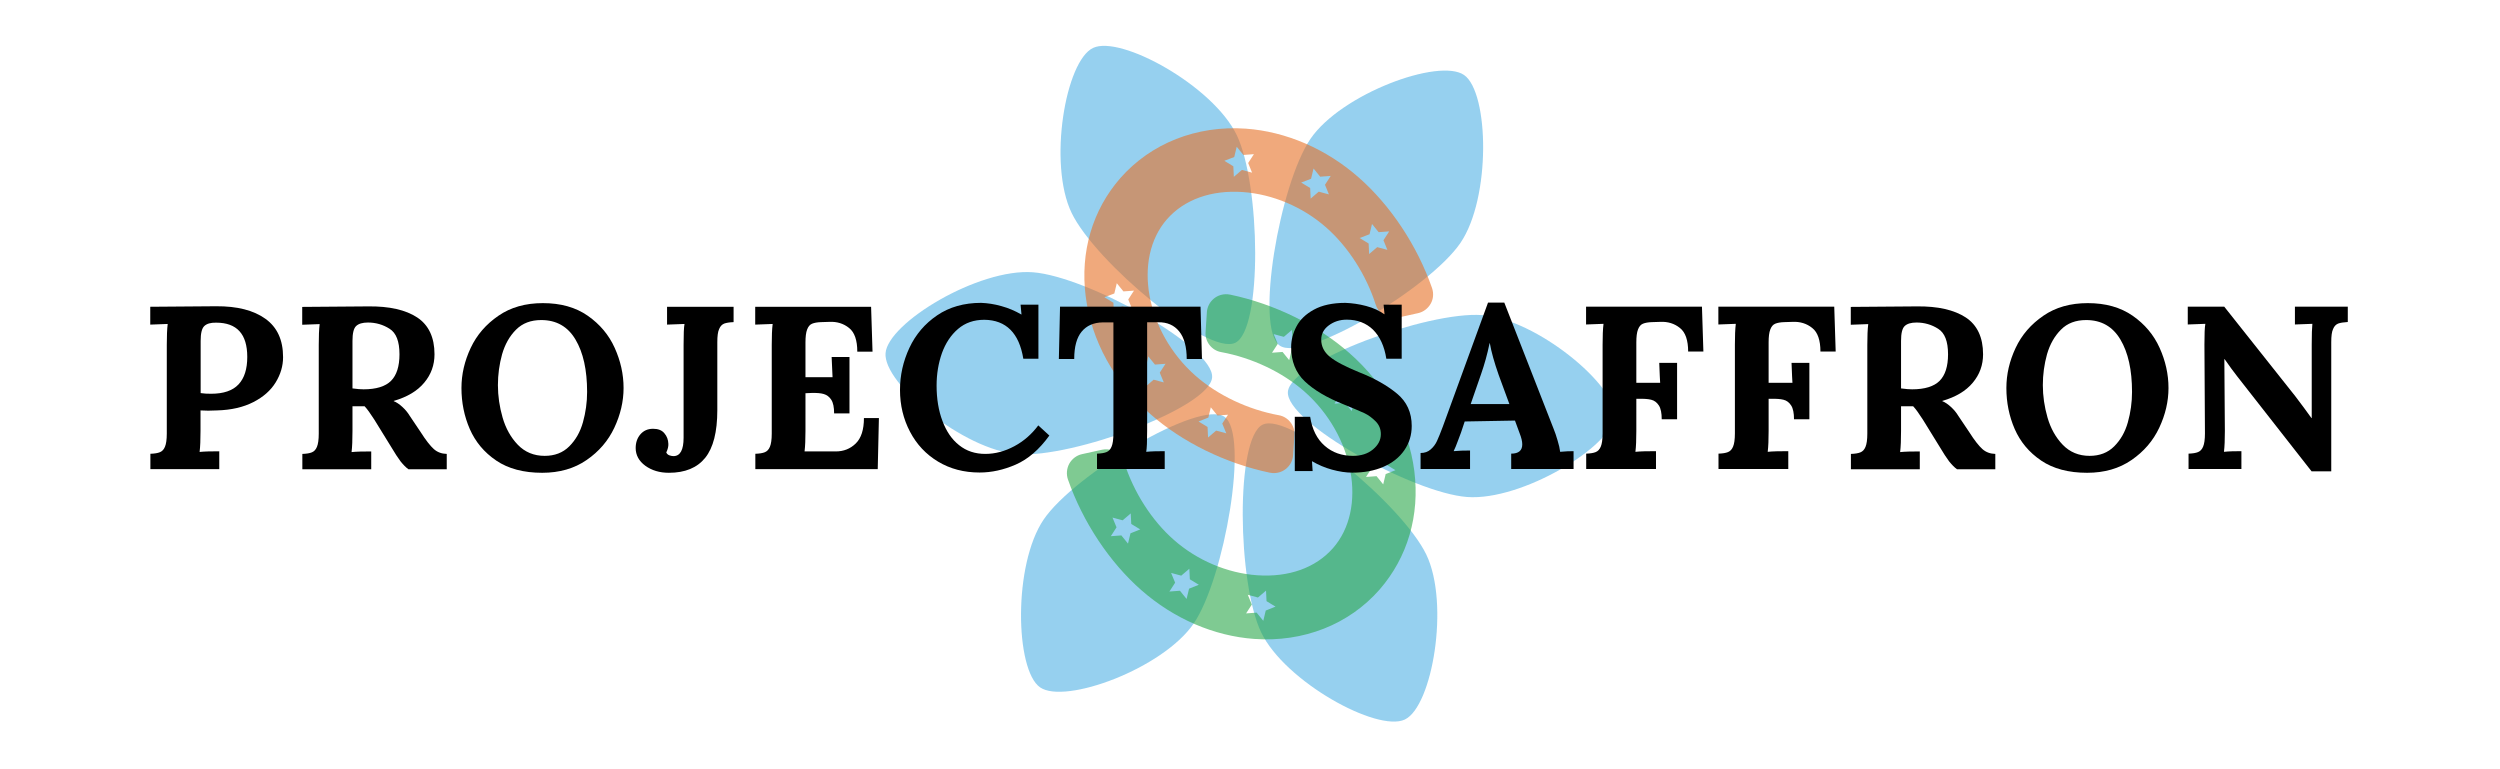 <?xml version="1.0" encoding="utf-8"?>
<!-- Generator: Adobe Illustrator 21.0.0, SVG Export Plug-In . SVG Version: 6.00 Build 0)  -->
<svg version="1.1" id="Layer_1" xmlns="http://www.w3.org/2000/svg" xmlns:xlink="http://www.w3.org/1999/xlink" x="0px" y="0px"
	 viewBox="0 0 1920 590.9" enable-background="new 0 0 1920 590.9" xml:space="preserve">
<g opacity="0.75">
	<path id="XMLID_245_" fill="#73C0EA" d="M680.1,271.2c1.9-23.3,71.3-65.2,113.1-62.1c41.8,3.1,139.6,57.5,137.7,80.8
		c-1.9,23.3-107.4,62-149.2,58.9C739.9,345.7,678.2,294.5,680.1,271.2z"/>
	<path id="XMLID_244_" fill="#73C0EA" d="M839.5,36.8c21.1-10,92.1,29.1,110.3,66.9s20,149.7-1.2,159.6
		c-21.1,10-107.4-62-125.6-99.8C804.8,125.8,818.3,46.7,839.5,36.8z"/>
	<path id="XMLID_243_" fill="#73C0EA" d="M1078.9,552.6c-21.1,10-92.1-29.1-110.3-66.9c-18.2-37.8-20-149.7,1.2-159.6
		c21.1-10,107.4,62,125.6,99.8C1113.5,463.6,1100,542.6,1078.9,552.6z"/>
	<path id="XMLID_242_" fill="#73C0EA" d="M1239.9,319.6c-1.9,23.3-71.3,65.2-113.1,62.1s-139.6-57.5-137.7-80.8
		c1.9-23.3,107.4-62,149.2-58.9C1180.1,245.1,1241.8,296.3,1239.9,319.6z"/>
	<path id="XMLID_241_" fill="#73C0EA" d="M798.8,527.9c-19.2-13.3-20.8-94.4,2.8-129c23.6-34.6,119.6-92.1,138.8-78.8
		c19.2,13.3,0,124-23.6,158.7C893.2,513.4,818,541.2,798.8,527.9z"/>
	<path id="XMLID_2_" fill="#73C0EA" d="M1124.4,57.6c19.2,13.3,20.8,94.4-2.8,129s-119.6,92.1-138.8,78.8
		c-19.2-13.3,0-124,23.6-158.7C1030,72.1,1105.2,44.3,1124.4,57.6z"/>
</g>
<g opacity="0.6">
	<path fill="#E67024" d="M1099.8,221.2c-11.4-32.6-31.9-63.5-56.3-84.9c-25-22-55.9-35.3-86.8-37.5C919,96.2,884,110,860.5,136.7
		c-21.5,24.5-31,56.8-26.7,90.8c4.3,34,22,66.2,49.9,90.7c24.3,21.4,57.6,37.7,91.4,44.8c0.7,0.1,1.4,0.2,2.1,0.3l0,0
		c8.1,0.6,15.1-5.3,15.9-13.4l0-0.1l1-15.3c0.7-7.4-4.6-14.3-11.9-15.6c-23.6-4.3-46.9-15.3-63.9-30.2c-38.4-33.7-48.7-90-22-120.4
		c13.3-15.1,34-22.5,58.2-20.8c22.9,1.6,46.2,11.5,63.9,27.1c17,14.9,30.9,36.6,38.2,59.5c1.8,5.6,7,9.7,12.9,10.1
		c1.4,0.1,2.8,0,4.2-0.3l15.4-3.4c4.1-0.9,7.6-3.6,9.7-7.3C1100.8,229.7,1101.2,225.3,1099.8,221.2z M928,320.7l1.9-7.9l5.1,6.3
		l8.1-0.6l-4.4,6.8l3.1,7.5l-7.8-2.1l-6.2,5.3l-0.4-8.1l-6.9-4.2L928,320.7z M869.5,237.4l-7.8-2.1l-6.2,5.3l-0.4-8.1l-6.9-4.2
		l7.6-2.9l1.9-7.9l5.1,6.3l8.1-0.6l-4.4,6.8L869.5,237.4z M881.9,273.7l5.1,6.3l8.1-0.6l-4.4,6.8l3.1,7.5l-7.8-2.1l-6.2,5.3
		l-0.4-8.1l-6.9-4.2l7.6-2.9L881.9,273.7z M961.6,132.6l-7.8-2.1l-6.2,5.3l-0.4-8.1l-6.9-4.2l7.6-2.9l1.9-7.9l5.1,6.3l8.1-0.6
		l-4.4,6.8L961.6,132.6z M1020.6,149.3l-7.8-2.1l-6.2,5.3l-0.4-8.1l-6.9-4.2l7.6-2.9l1.9-7.9l5.1,6.3l8.1-0.6l-4.4,6.8L1020.6,149.3
		z M1065.5,191.9l-7.8-2.1l-6.2,5.3l-0.4-8.1l-6.9-4.2l7.6-2.9l1.9-7.9l5.1,6.3l8.1-0.6l-4.4,6.8L1065.5,191.9z"/>
	<path fill="#2AA649" d="M1086.2,361.8c-4.3-34-22-66.2-49.9-90.7c-24.3-21.4-57.6-37.7-91.4-44.8c-0.7-0.1-1.4-0.2-2.1-0.3l0,0
		c-8.1-0.6-15.1,5.3-15.9,13.4l0,0.1l-1,15.3c-0.7,7.4,4.6,14.3,11.9,15.6c23.6,4.3,46.9,15.3,63.9,30.2c38.4,33.7,48.7,90,22,120.4
		c-13.3,15.1-34,22.5-58.2,20.8c-22.9-1.6-46.2-11.5-63.9-27.1c-17-14.9-30.9-36.6-38.2-59.5c-1.8-5.6-7-9.7-12.9-10.1
		c-1.4-0.1-2.8,0-4.2,0.3l-15.4,3.4c-4.1,0.9-7.6,3.6-9.7,7.3c-2,3.7-2.4,8.2-1,12.2c11.4,32.6,31.9,63.5,56.3,84.9
		c25,22,55.9,35.3,86.8,37.5c37.7,2.7,72.7-11.1,96.2-37.9C1081,428.1,1090.5,395.9,1086.2,361.8z M992,268.7l-1.9,7.9l-5.1-6.3
		l-8.1,0.6l4.4-6.8l-3.1-7.5l7.8,2.1l6.2-5.3l0.4,8.1l6.9,4.2L992,268.7z M868.2,409.6l-1.9,7.9l-5.1-6.3l-8.1,0.6l4.4-6.8l-3.1-7.5
		l7.8,2.1l6.2-5.3l0.4,8.1l6.9,4.2L868.2,409.6z M913.2,452.1l-1.9,7.9l-5.1-6.3l-8.1,0.6l4.4-6.8l-3.1-7.5l7.8,2.1l6.2-5.3l0.4,8.1
		l6.9,4.2L913.2,452.1z M972.1,468.9l-1.9,7.9l-5.1-6.3l-8.1,0.6l4.4-6.8l-3.1-7.5l7.8,2.1l6.2-5.3l0.4,8.1l6.9,4.2L972.1,468.9z
		 M1040,307.8l-1.9,7.9l-5.1-6.3l-8.1,0.6l4.4-6.8l-3.1-7.5l7.8,2.1l6.2-5.3l0.4,8.1l6.9,4.2L1040,307.8z M1064.2,364.1l-1.9,7.9
		l-5.1-6.3l-8.1,0.6l4.4-6.8l-3.1-7.5l7.8,2.1l6.2-5.3l0.4,8.1l6.9,4.2L1064.2,364.1z"/>
</g>
<g>
	<path d="M203.8,244.8c9.1,6.5,13.6,16.3,13.6,29.5c0,6.8-1.9,13.2-5.7,19.4c-3.8,6.2-9.5,11.2-17.1,15.1
		c-7.6,3.9-16.9,6.1-27.8,6.4l-6.9,0.2l-5.9-0.2v15.7c0,6.8-0.2,12.2-0.7,16.2c3.8-0.4,8.8-0.5,15.1-0.5v13.7h-52.9v-11.8
		c3.2-0.1,5.6-0.5,7.3-1.2c1.7-0.7,3-2,3.9-4.2c0.9-2.1,1.4-5.5,1.4-10.1v-68.2c0-6.6,0.2-12,0.7-16l-13.4,0.5v-13.7l50.6-0.4
		C182.2,235.1,194.7,238.3,203.8,244.8z M156.9,250.4c-1.9,1.8-2.8,5.6-2.8,11.4v40.1c2.5,0.4,5.2,0.5,8,0.5
		c9.6,0,16.6-2.4,21.1-7.2c4.5-4.8,6.7-11.8,6.7-21.1c0-17.6-8-26.3-23.9-26.3C161.8,247.7,158.8,248.6,156.9,250.4z"/>
	<path d="M320.4,243.8c8.8,5.8,13.3,15.3,13.3,28.3c0,8.2-2.6,15.5-7.9,21.8c-5.3,6.4-13.1,11-23.4,14v0.2c2.1,0.8,4.3,2.3,6.6,4.4
		c2.3,2.1,4.2,4.4,5.7,6.9l8.4,12.5c4,6.3,7.4,10.6,10.1,13c2.7,2.4,6,3.6,9.9,3.7v11.8h-29.4c-2-1.4-4-3.5-6.1-6.1
		c-2-2.7-4.3-6.2-6.9-10.6l-13.2-21.4c-3-4.7-5.5-8.2-7.5-10.3h-9.3v19c0,6.8-0.2,12.2-0.7,16.2c3.8-0.4,8.8-0.5,15.1-0.5v13.7
		h-52.9v-11.8c3.2-0.1,5.6-0.5,7.3-1.2c1.7-0.7,3-2,3.9-4.2c0.9-2.1,1.4-5.5,1.4-10.1v-68.2c0-6.6,0.2-12,0.7-16l-13.4,0.5v-13.7
		l50.6-0.4C299,235.1,311.6,238,320.4,243.8z M273.5,250.4c-1.9,1.8-2.8,5.6-2.8,11.4v36.5c3.6,0.5,6.4,0.7,8.5,0.7
		c9.7,0,16.8-2.2,21.1-6.5c4.3-4.3,6.5-11.1,6.5-20.4c0-9.9-2.5-16.4-7.6-19.6c-5-3.2-10.6-4.8-16.6-4.8
		C278.4,247.7,275.4,248.6,273.5,250.4z"/>
	<path d="M451.4,242.5c9.3,6.5,16.2,14.7,20.7,24.7c4.5,10,6.8,20.2,6.8,30.8c0,10.3-2.4,20.5-7.1,30.5c-4.7,10-11.8,18.3-21.3,24.8
		c-9.4,6.5-20.8,9.8-34.1,9.8c-14.2,0-26-3.1-35.3-9.4c-9.3-6.3-16-14.4-20.3-24.2c-4.3-9.9-6.4-20.4-6.4-31.5
		c0-10.6,2.4-20.8,7.1-30.8c4.7-10,11.8-18.2,21.3-24.7c9.4-6.5,20.8-9.7,34.1-9.7C430.6,232.8,442.1,236,451.4,242.5z M396.3,253.2
		c-5,5-8.5,11.3-10.7,18.9c-2.1,7.6-3.2,15.5-3.2,23.7c0,8.3,1.2,16.6,3.6,24.9c2.4,8.3,6.3,15.3,11.7,20.9
		c5.4,5.6,12.3,8.5,20.6,8.5c7.7,0,14-2.4,18.9-7.3c4.9-4.9,8.4-11,10.5-18.5c2.1-7.5,3.2-15.3,3.2-23.3c0-16.9-3-30.3-8.9-40.2
		c-5.9-10-14.7-15-26.3-15C407.7,245.8,401.3,248.2,396.3,253.2z"/>
	<path d="M556.2,248.5c-1.7,0.7-3,2-3.9,4.2c-1,2.1-1.4,5.5-1.4,10.1V315c0,16.7-3.1,28.9-9.3,36.6c-6.2,7.7-15.5,11.5-27.9,11.5
		c-7.1,0-13.1-1.8-18.1-5.4c-4.9-3.6-7.4-8.2-7.4-13.6c0-4.2,1.2-7.7,3.6-10.5c2.4-2.8,5.6-4.3,9.8-4.3c3.8,0,6.7,1.1,8.6,3.4
		c2,2.3,3,5,3.1,8.2c0.1,1.9-0.4,4.1-1.6,6.6c0.5,1.1,1.3,1.8,2.4,2.2c1.1,0.4,2.2,0.6,3.1,0.6c5.2,0,7.8-4.7,7.8-14.1v-71.4
		c0-8,0.2-13.3,0.7-16l-13.4,0.5v-13.7h51.1v11.8C560.3,247.5,557.9,247.9,556.2,248.5z"/>
	<path d="M658.4,270.1c0-8.8-2.1-14.9-6.3-18.2c-4.2-3.4-9.3-5-15.2-4.7l-6.4,0.2c-2.8,0.1-5.1,0.5-6.8,1.2
		c-1.7,0.7-2.9,2.1-3.8,4.4c-0.9,2.3-1.3,5.6-1.3,10v26.7h20.8c-0.1-2-0.4-7.2-0.7-15.5h13.7v43.3h-11.8c0-4.7-0.7-8.2-2.2-10.5
		c-1.5-2.3-3.4-3.7-5.8-4.4c-2.4-0.7-5.5-0.9-9.4-0.8l-4.6,0.2V331c0,6.4-0.2,11.6-0.7,15.7h23.9c6.1,0,11.2-2,15.4-6.1
		c4.2-4.1,6.3-10.6,6.3-19.5H675l-0.9,39.2h-94v-11.8c3.2-0.1,5.6-0.5,7.3-1.2c1.7-0.7,3-2,3.9-4.2c0.9-2.1,1.4-5.5,1.4-10.1v-68.2
		c0-6.6,0.2-12,0.7-16l-13.4,0.5v-13.7h89l1.1,34.5H658.4z"/>
	<path d="M769.1,235.1c5.5,1.5,10.6,3.7,15.2,6.4h0.2l-0.7-7.5h13.7v41.5h-11.6c-3.2-19.7-13.2-29.7-29.9-29.9c-8,0-14.7,2.3-20.2,7
		c-5.5,4.7-9.6,10.9-12.4,18.6c-2.7,7.7-4.1,16-4.1,24.9c0,10.2,1.5,19.3,4.5,27.2c3,8,7.2,14.2,12.8,18.6
		c5.6,4.5,12.3,6.7,20.1,6.7c7.6,0,15-2,22.3-5.9c7.3-3.9,13.4-9.3,18.4-16l8.5,7.8c-7.8,10.8-16.4,18.2-25.8,22.3
		c-9.4,4.1-18.6,6.1-27.8,6.1c-12,0-22.6-2.8-31.9-8.4c-9.3-5.6-16.4-13.2-21.5-22.9c-5.1-9.7-7.7-20.4-7.7-32.1
		c0-11.3,2.4-22,7.2-32.3c4.8-10.3,11.9-18.6,21.3-25c9.4-6.4,20.7-9.6,33.8-9.6C758.4,232.8,763.5,233.5,769.1,235.1z"/>
	<path d="M911.4,275.8c0-9.4-1.9-16.5-5.8-21.3c-3.9-4.8-9.2-7.1-16.1-7H881V331c0,8-0.2,13.3-0.7,16c3.9-0.4,8.7-0.5,14.2-0.5v13.7
		h-52v-11.8c3.2-0.1,5.6-0.5,7.3-1.2c1.7-0.7,3-2,3.9-4.2c0.9-2.1,1.4-5.5,1.4-10.1v-85.3h-8.2c-7,0.1-12.4,2.5-16.2,7.1
		c-3.8,4.6-5.7,11.6-5.7,21h-11.8l0.9-40.2h107.9l1.1,40.2H911.4z"/>
	<path d="M1049.2,235c5.6,1.5,10.2,3.6,13.9,6.3h0.2l-0.7-7.3h13.9v41.5h-11.8c-1.5-9.7-5-17.1-10.2-22.3c-5.3-5.1-12-7.7-20.2-7.7
		c-5.3,0-9.9,1.5-13.8,4.4c-3.9,2.9-5.8,6.6-5.8,10.9c0,5.2,2.2,9.6,6.6,13.2c4.4,3.6,11.8,7.5,22.3,11.8
		c12,4.7,21.7,10.2,29.3,16.5c7.5,6.2,11.3,14.5,11.3,24.8c0,7-1.9,13.2-5.7,18.7c-3.8,5.5-9.1,9.7-16,12.7
		c-6.9,3-14.8,4.5-23.9,4.5c-4.9,0-10.1-0.8-15.6-2.3c-5.5-1.5-10.6-3.7-15.2-6.4h-0.2l0.5,7.5h-13.7v-41.7h11.8
		c1.5,9.7,5.3,17.2,11.2,22.3c5.9,5.2,13.2,7.7,21.7,7.7c6.2,0,11.3-1.6,15.3-4.9c4-3.3,6.1-7.2,6.1-11.8c0-3.8-1.3-7.1-4-9.8
		c-2.7-2.7-5.6-4.9-8.9-6.4c-3.3-1.5-8.5-3.7-15.6-6.6c-13.1-5.2-23.1-11.2-30-17.8c-6.9-6.6-10.4-15.4-10.4-26.2
		c0-5.5,1.4-10.8,4.1-15.9c2.7-5.2,7.2-9.5,13.4-12.9c6.2-3.4,14.3-5.2,24.1-5.2C1038.3,232.8,1043.6,233.5,1049.2,235z"/>
	<path d="M1196.2,338.2c1.1,3.5,1.7,6.4,2,8.8c3.9-0.4,7.4-0.5,10.3-0.5v13.7h-47.9v-11.8c5.7,0,8.5-2.4,8.5-7.1
		c0-2.4-0.7-5.2-2-8.5l-3.6-9.8l-38.6,0.7l-2.8,8.4c-0.4,1-1.2,3.1-2.4,6.4c-1.2,3.3-2.3,6-3.3,8c3.8-0.4,8-0.5,12.6-0.5v14.2H1091
		v-12.3c3.1,0,5.7-0.9,7.7-2.7c2.1-1.8,3.7-3.9,4.9-6.5c1.2-2.6,2.7-6.3,4.5-11.1l34.7-95.2h12.5l37.9,97
		C1194.2,331.8,1195.2,334.7,1196.2,338.2z M1137.5,287.2l-8,23.1h29.7l-8.2-22.3c-3.4-9.7-5.7-17.9-6.8-24.4h-0.2
		C1142.2,272.3,1140,280.1,1137.5,287.2z"/>
	<path d="M1296.5,270.1c0-8.8-2.1-14.9-6.3-18.2c-4.2-3.4-9.3-5-15.2-4.7l-6.4,0.2c-2.8,0.1-5.1,0.5-6.8,1.2
		c-1.7,0.7-2.9,2.1-3.8,4.4c-0.9,2.3-1.3,5.6-1.3,10v31h18.3c-0.1-1.5-0.4-6.6-0.7-15.3h13.7v43.3h-11.8c0-4.7-0.7-8.3-2.2-10.6
		c-1.5-2.3-3.4-3.8-5.9-4.4c-2.4-0.6-5.5-0.8-9.3-0.7h-2.1V331c0,6.6-0.2,12-0.7,16c3.8-0.4,9.1-0.5,15.8-0.5v13.7h-53.6v-11.8
		c3.2-0.1,5.6-0.5,7.3-1.2c1.7-0.7,3-2,3.9-4.2c0.9-2.1,1.4-5.5,1.4-10.1v-68.2c0-6.6,0.2-12,0.7-16l-13.4,0.5v-13.7h89l1.1,34.5
		H1296.5z"/>
	<path d="M1398.1,270.1c0-8.8-2.1-14.9-6.3-18.2c-4.2-3.4-9.3-5-15.2-4.7l-6.4,0.2c-2.8,0.1-5.1,0.5-6.8,1.2
		c-1.7,0.7-2.9,2.1-3.8,4.4c-0.9,2.3-1.3,5.6-1.3,10v31h18.3c-0.1-1.5-0.4-6.6-0.7-15.3h13.7v43.3h-11.8c0-4.7-0.7-8.3-2.2-10.6
		c-1.5-2.3-3.4-3.8-5.9-4.4c-2.4-0.6-5.5-0.8-9.3-0.7h-2.1V331c0,6.6-0.2,12-0.7,16c3.8-0.4,9.1-0.5,15.8-0.5v13.7h-53.6v-11.8
		c3.2-0.1,5.6-0.5,7.3-1.2c1.7-0.7,3-2,3.9-4.2c0.9-2.1,1.4-5.5,1.4-10.1v-68.2c0-6.6,0.2-12,0.7-16l-13.4,0.5v-13.7h89l1.1,34.5
		H1398.1z"/>
	<path d="M1509.7,243.8c8.8,5.8,13.3,15.3,13.3,28.3c0,8.2-2.6,15.5-7.9,21.8c-5.3,6.4-13.1,11-23.4,14v0.2c2.1,0.8,4.3,2.3,6.6,4.4
		c2.3,2.1,4.2,4.4,5.7,6.9l8.4,12.5c4,6.3,7.4,10.6,10.1,13c2.7,2.4,6,3.6,9.9,3.7v11.8h-29.4c-2-1.4-4-3.5-6.1-6.1
		c-2-2.7-4.3-6.2-6.9-10.6l-13.2-21.4c-3-4.7-5.5-8.2-7.5-10.3h-9.3v19c0,6.8-0.2,12.2-0.7,16.2c3.8-0.4,8.8-0.5,15.1-0.5v13.7
		h-52.9v-11.8c3.2-0.1,5.6-0.5,7.3-1.2c1.7-0.7,3-2,3.9-4.2c0.9-2.1,1.4-5.5,1.4-10.1v-68.2c0-6.6,0.2-12,0.7-16l-13.4,0.5v-13.7
		l50.6-0.4C1488.3,235.1,1500.8,238,1509.7,243.8z M1462.8,250.4c-1.9,1.8-2.8,5.6-2.8,11.4v36.5c3.6,0.5,6.4,0.7,8.5,0.7
		c9.7,0,16.8-2.2,21.1-6.5c4.3-4.3,6.5-11.1,6.5-20.4c0-9.9-2.5-16.4-7.6-19.6c-5-3.2-10.6-4.8-16.6-4.8
		C1467.7,247.7,1464.7,248.6,1462.8,250.4z"/>
	<path d="M1637.9,242.5c9.3,6.5,16.2,14.7,20.7,24.7c4.5,10,6.8,20.2,6.8,30.8c0,10.3-2.4,20.5-7.1,30.5
		c-4.7,10-11.8,18.3-21.3,24.8c-9.4,6.5-20.8,9.8-34.1,9.8c-14.2,0-26-3.1-35.3-9.4c-9.3-6.3-16-14.4-20.3-24.2
		c-4.3-9.9-6.4-20.4-6.4-31.5c0-10.6,2.4-20.8,7.1-30.8c4.7-10,11.8-18.2,21.3-24.7c9.4-6.5,20.8-9.7,34.1-9.7
		C1617.1,232.8,1628.5,236,1637.9,242.5z M1582.8,253.2c-5,5-8.5,11.3-10.7,18.9c-2.1,7.6-3.2,15.5-3.2,23.7
		c0,8.3,1.2,16.6,3.6,24.9c2.4,8.3,6.3,15.3,11.7,20.9c5.4,5.6,12.3,8.5,20.6,8.5c7.7,0,14-2.4,18.9-7.3c4.9-4.9,8.4-11,10.5-18.5
		c2.1-7.5,3.2-15.3,3.2-23.3c0-16.9-3-30.3-8.9-40.2c-5.9-10-14.7-15-26.3-15C1594.2,245.8,1587.7,248.2,1582.8,253.2z"/>
	<path d="M1795.7,248.5c-1.7,0.7-3,2-3.9,4.2c-1,2.1-1.4,5.5-1.4,10.1V362h-15.1l-57-72.8c-3-3.8-6.2-8.2-9.8-13.4h-0.2l0.4,55.2
		c0,6.6-0.2,12-0.7,16c3.8-0.4,8.2-0.5,13.4-0.5v13.7h-40.6v-11.8c3.2-0.1,5.6-0.5,7.3-1.2c1.7-0.7,3-2,3.9-4.2
		c0.9-2.1,1.4-5.5,1.4-10.1l-0.4-68.2c0-8,0.2-13.3,0.7-16l-13.5,0.5v-13.7h28l54.5,68.7c5,6.5,9.1,12.2,12.5,16.9h0.2v-56.4
		c0-7.7,0.2-13.1,0.5-16l-13.4,0.5v-13.7h40.6v11.8C1799.8,247.5,1797.3,247.9,1795.7,248.5z"/>
</g>
</svg>
